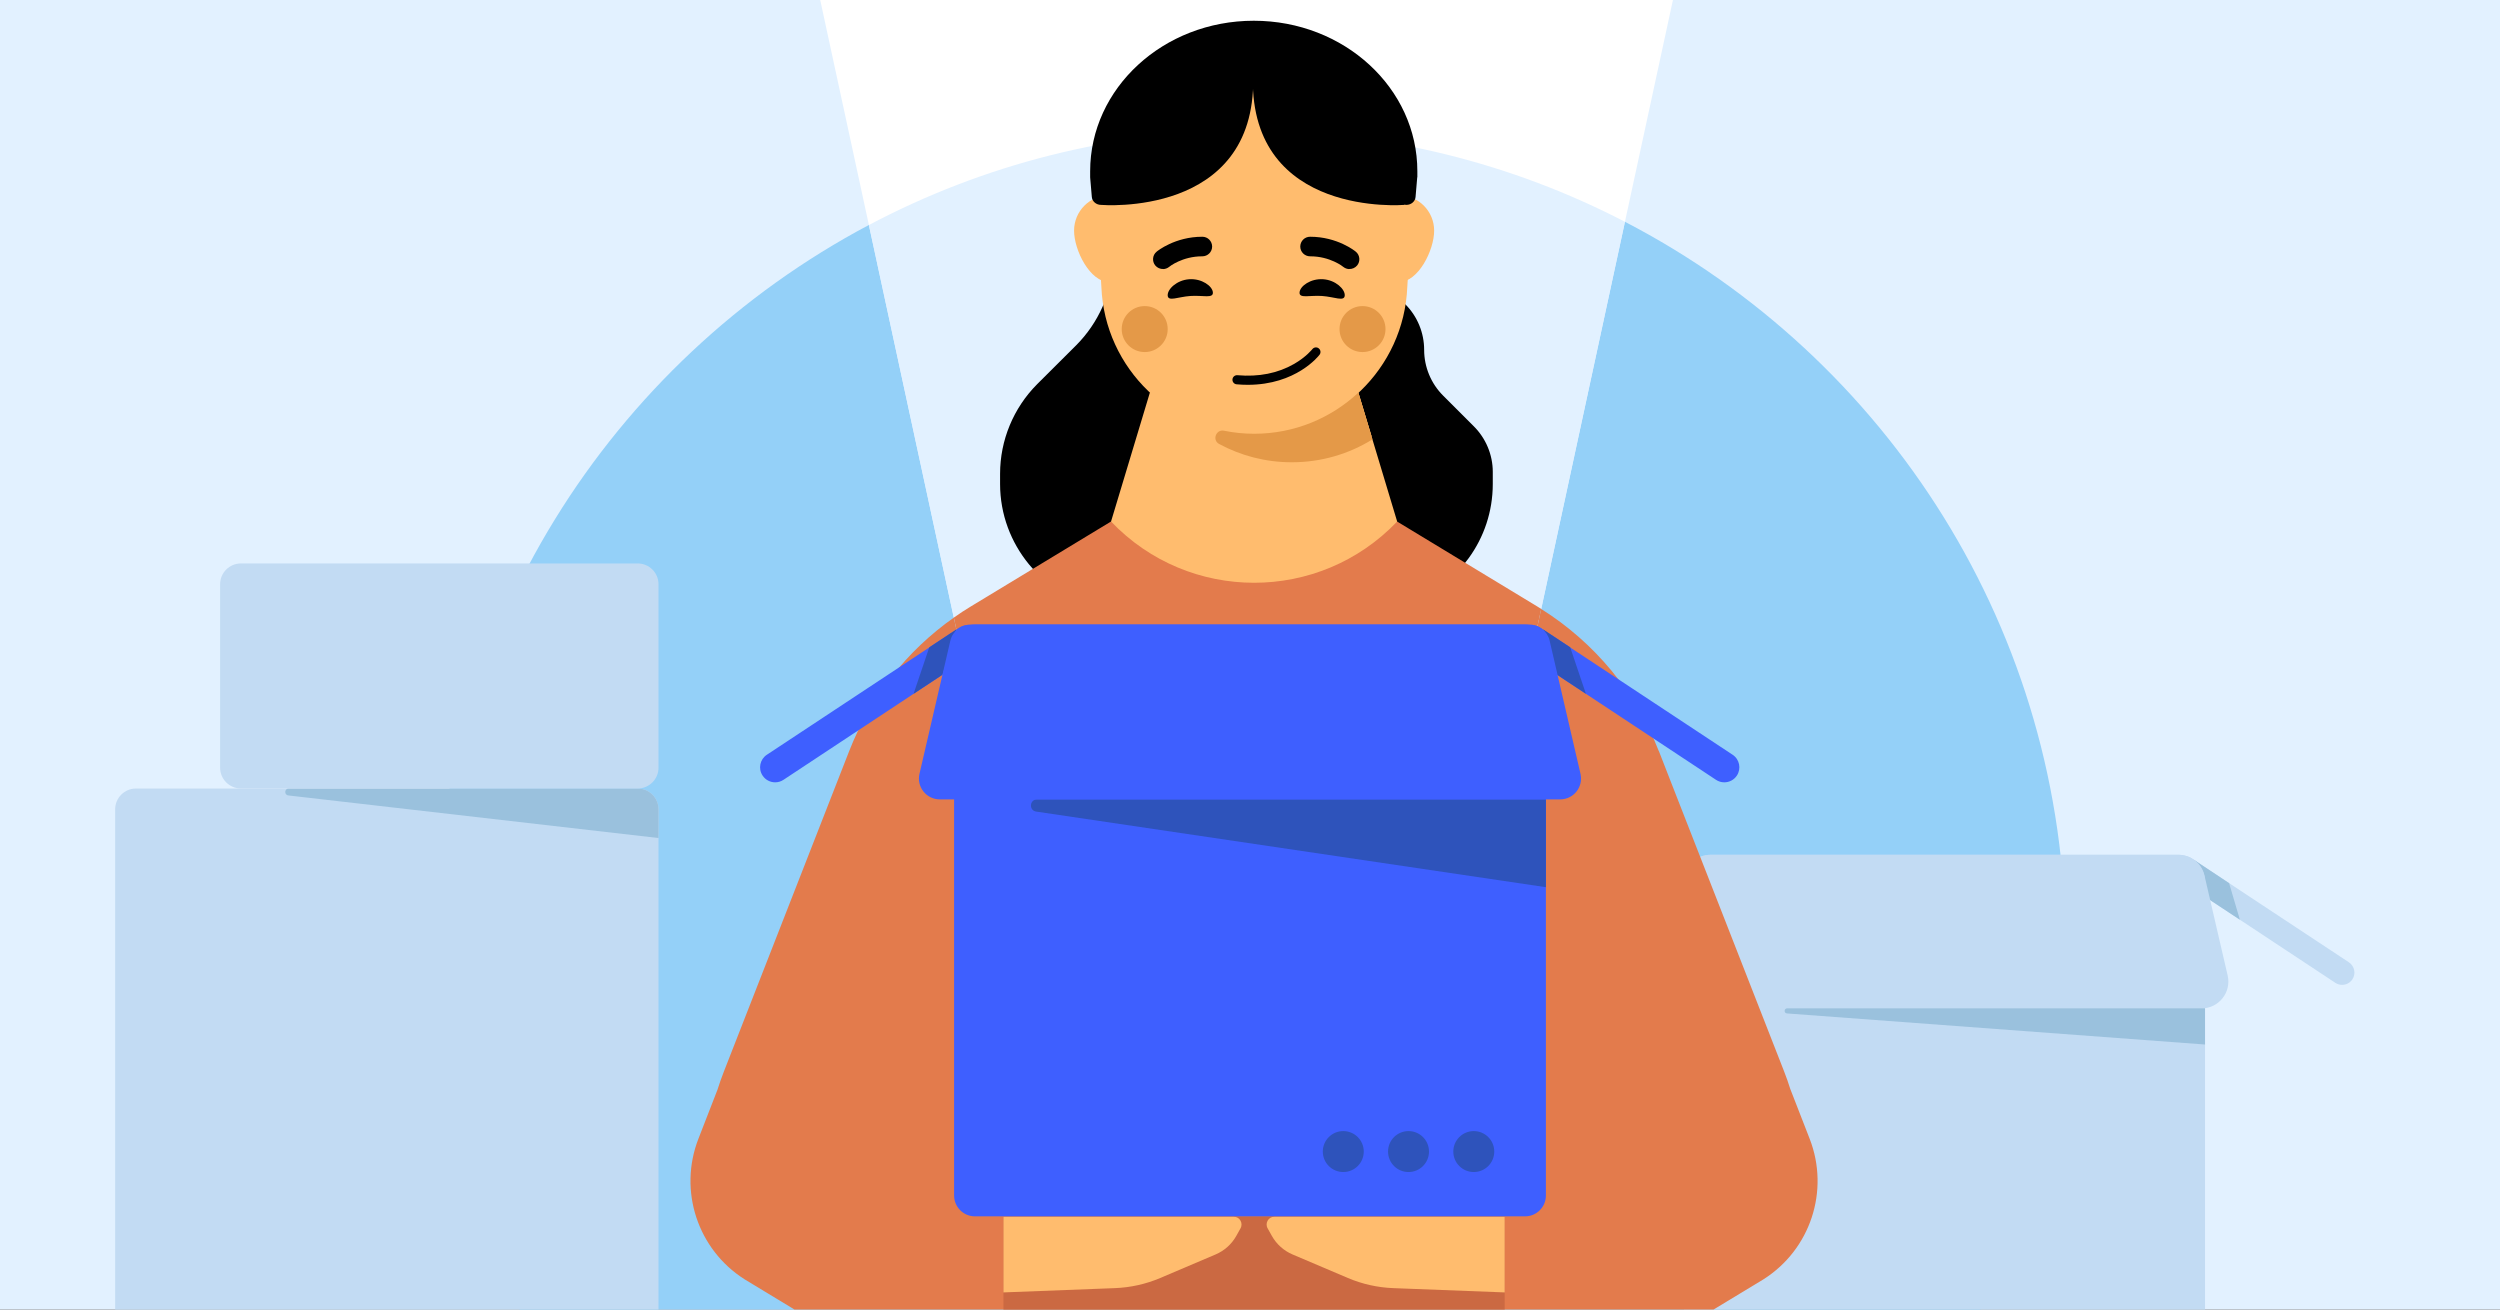 <svg enable-background="new 0 0 945 495" viewBox="0 0 945 495" xmlns="http://www.w3.org/2000/svg" xmlns:xlink="http://www.w3.org/1999/xlink"><rect x="0" y="0" width="945" height="495" fill="#333333" stroke="none"/><defs><path id="SVGID_1_" d="M0 0H945V495H0Z"/><clipPath id="SVGID_00000068658472873063159880000015345718218806478491_"><use xlink:href="#SVGID_1_"/></clipPath></defs><g clip-path="url(#SVGID_00000068658472873063159880000015345718218806478491_)"><path d="M-.43 0H945.43V495H-.43Z" fill="#e2f1ff"/><path d="M780.8 357.69c0 170.26-138.03 308.29-308.3 308.29S164.2 527.96 164.2 357.69c0-118.23 66.55-220.91 164.23-272.64l33.06 152.86h219.42l33.32-154.07C713.18 135.16 780.8 238.52 780.8 357.69z" fill="#94d0f8"/><path d="M248.92 305.94v249.19c0 4.35-3.53 7.88-7.88 7.88H51.41c-4.35 0-7.88-3.53-7.88-7.88V305.94c0-4.35 3.53-7.88 7.88-7.88h189.63C245.39 298.06 248.92 301.59 248.92 305.94z" fill="#c2dbf3"/><path d="M248.92 305.94v10.84l-139.93-16.1c-1.64-.19-1.51-2.62.15-2.62h131.9C245.39 298.06 248.92 301.59 248.92 305.94z" fill="#9ac1dd"/><path d="M91.08 212.98h149.96c4.35 0 7.88 3.53 7.88 7.88v69.31c0 4.35-3.53 7.88-7.88 7.88H91.08c-4.35 0-7.88-3.53-7.88-7.88v-69.31C83.2 216.51 86.73 212.98 91.08 212.98z" fill="#c2dbf3"/><path d="M889.2 370.2c-.9 1.35-2.38 2.08-3.88 2.08-.88 0-1.77-.25-2.56-.77L842.5 344.9l-8.97-5.92-10.24-6.77c-2.14-1.41-2.74-4.3-1.32-6.45.9-1.35 2.38-2.09 3.89-2.09.88 0 1.77.25 2.55.77l.85.56 8.37 5.54 50.24 33.2C890.02 365.16 890.62 368.05 889.2 370.2z" fill="#c2dbf3"/><path d="M846.68 347.67 833.52 338.98 829.27 325.01 829.25 324.97 842.6 333.83Z" fill="#9ac1dd"/><path d="M581.13 370.2c.9 1.35 2.38 2.08 3.88 2.08.88 0 1.77-.25 2.56-.77l40.26-26.61 8.97-5.92 10.24-6.77c2.14-1.41 2.74-4.3 1.32-6.45-.9-1.35-2.38-2.09-3.89-2.09-.88 0-1.77.25-2.55.77l-.85.56-8.37 5.54-50.24 33.2C580.31 365.16 579.71 368.05 581.13 370.2z" fill="#c2dbf3"/><path d="M623.65 347.67 636.81 338.98 641.07 325.01 641.08 324.97 627.73 333.83Z" fill="#9ac1dd"/><path d="M833.5 333.25v243.72c0 5.6-4.54 10.14-10.14 10.14H646.69c-5.6 0-10.14-4.54-10.14-10.14V333.25c0-5.61 4.54-10.14 10.14-10.14h176.67C828.96 323.11 833.5 327.65 833.5 333.25z" fill="#c2dbf3"/><path d="M823.42 323.11H646.63c-4.72 0-8.81 3.25-9.88 7.85L628 368.74c-1.47 6.35 3.35 12.43 9.88 12.43h194.3c6.52 0 11.35-6.07 9.88-12.43l-8.76-37.78C832.23 326.36 828.13 323.11 823.42 323.11z" fill="#c2dbf3"/><path d="M833.5 381.16v13.67l-158.02-11.75c-1.23-.09-1.16-1.92.07-1.92H833.5z" fill="#9ac1dd"/><path d="M614.23 83.84l-31.65 146.35c-.51-.33-1.04-.65-1.56-.97l-52.96-32.09H419.97l-52.96 32.09c-2.21 1.34-4.37 2.75-6.48 4.25l-32.1-148.41c43-22.76 92.02-35.66 144.06-35.66C523.6 49.4 571.8 61.83 614.23 83.84z" fill="#e2f1ff"/><path d="M632.37 0l-18.14 83.84C571.8 61.83 523.6 49.4 472.5 49.4c-52.04 0-101.07 12.9-144.06 35.66L310.04 0H632.37z" fill="#ffffff"/><path d="M564.27 178.36v4.57c0 10.48-3.36 20.15-9.09 28.03-8.69 12.04-22.84 19.88-38.82 19.88h-90.41c-14.91 0-28.21-6.81-36.99-17.51-6.81-8.29-10.93-18.85-10.93-30.41v-3.81c0-12.72 5.06-24.9 14.02-33.9l14.78-14.73c8.37-8.42 13.39-19.66 13.97-31.52v-.22c.04-.72.04-1.43.04-2.15l28.52 2.6 3 .27 4.34.41L491 103l5.15.45 3.94.36 21.9 2.02 4.79 4.75 4.43 4.43c4.57 4.57 7.12 10.79 7.12 17.24 0 6.49 2.6 12.72 7.16 17.28l11.6 11.6C561.67 165.69 564.27 171.92 564.27 178.36L564.27 178.36z"/><path d="M582.58 230.19l-1.67 7.72H361.5l-.96-4.45c2.1-1.5 4.26-2.91 6.48-4.25l52.96-32.09h108.09l52.96 32.09C581.54 229.54 582.07 229.86 582.58 230.19z" fill="#e37b4c"/><path d="M666.58 483.59l-77.2 46.72c-9.05 5.48-20.62-1.04-20.62-11.62v-13.45H379.37l-.05 13.53c-.03 10.57-11.58 17.05-20.62 11.58l-77.23-46.76c-17.77-11.26-25.1-33.52-17.47-53.13l7.2-18.53c.74-2.35 1.56-4.67 2.47-6.99L321 283.89c7.96-20.38 21.75-37.9 39.53-50.42l.96 4.45h219.42l1.67-7.72c20.16 12.66 35.75 31.48 44.44 53.7l.02.03.01-.03 4.54 11.65 42.78 109.39c.87 2.22 1.66 4.46 2.36 6.72l.11.27 7.21 18.53C691.68 450.06 684.36 472.33 666.58 483.59z" fill="#e37b4c"/><path d="M518.45 164.87c-2.53 1.82-5.23 3.45-8.08 4.82-7.17 3.48-15.23 5.42-23.72 5.42-9.54 0-18.53-2.45-26.35-6.78-2.5-1.38-1.03-5.24 1.76-4.63 3.85.87 7.86 1.32 11.95 1.32 15.46 0 29.47-6.45 39.39-16.84L518.45 164.87z" fill="#e49948"/><g fill="#ffbc6e"><path d="M528.13 197.14c-29.45 30.86-78.7 30.86-108.15.01l-.01-.01 31.56-104.75h45.05l16.87 56.03 5.33 17.67L528.13 197.14z"/><path d="M432.76 87.19c0-7.41-5.99-13.38-13.38-13.38S406 79.78 406 87.19c0 7.38 5.99 19.46 13.38 19.46C426.77 106.66 432.76 94.57 432.76 87.19z"/><path d="M542.11 87.19c0-7.41-5.99-13.38-13.38-13.38s-13.38 5.97-13.38 13.38c0 7.38 5.99 19.46 13.38 19.46C536.12 106.66 542.11 94.57 542.11 87.19z"/><path d="M474.13 163.95c-31.06 0-56.57-24.52-57.81-55.52l-1.96-31.4c-1.36-33.97 25.8-62.25 59.78-62.25s61.14 28.29 59.78 62.25l-1.96 31.4C530.71 139.43 505.19 163.95 474.13 163.95z"/></g><path d="M499.74 111.88c-4.74-.33-8.67 1.05-8.51-1.34s4.2-5.32 8.94-4.99c4.71.32 8.3 3.78 8.14 6.17C508.15 114.11 504.44 112.21 499.74 111.88z"/><path d="M509.96 101.69c1.15.04 2.28-.43 3.05-1.36 1.27-1.56 1.06-3.89-.51-5.18-.27-.25-6.99-5.67-17.29-5.66-2.05 0-3.69 1.64-3.71 3.71.01 2.04 1.67 3.69 3.72 3.69 7.55-.03 12.52 3.93 12.55 4 .64.51 1.41.78 2.17.83"/><path d="M449.96 111.88c4.74-.33 8.67 1.05 8.51-1.34s-4.2-5.32-8.94-4.99c-4.71.32-8.3 3.78-8.14 6.17C441.55 114.11 445.25 112.21 449.96 111.88z"/><path d="M439.73 101.69c-1.15.04-2.28-.43-3.05-1.36-1.27-1.56-1.06-3.89.51-5.18.27-.25 6.99-5.67 17.29-5.66 2.05 0 3.69 1.64 3.71 3.71-.01 2.04-1.67 3.69-3.72 3.69-7.55-.03-12.52 3.93-12.55 4-.64.51-1.41.78-2.17.83"/><path d="M471.65 145.46c-1.35 0-2.75-.06-4.21-.19-.95-.08-1.65-.92-1.57-1.87.08-.95.91-1.65 1.87-1.57 8.07.7 15.28-.73 21.44-4.27 4.6-2.65 6.85-5.55 6.88-5.57.58-.75 1.66-.9 2.41-.32.75.58.9 1.65.33 2.41C498.42 134.58 489.94 145.46 471.65 145.46z"/><circle cx="515.03" cy="124.39" fill="#e49948" r="8.69"/><circle cx="432.7" cy="124.39" fill="#e49948" r="8.69"/><path d="M473.93 7.84 473.93 7.84c-34.16 0-61.85 25.48-61.85 56.91v2.18c0 .08 0 .17.01.25l.62 7.29c.14 1.68 1.67 2.98 3.5 2.98 0 0 58.29 4.96 57.5-48h-.14c-.78 52.96 57.23 48 57.23 48l-.01-.09c.26.05.52.09.79.09 1.84 0 3.36-1.3 3.5-2.98l.63-7.41c0-.03 0-.07 0-.1l.05.1v-2.3C535.78 33.32 508.09 7.84 473.93 7.84z"/><path d="M379.31 459.78H568.77V515.04H379.31Z" fill="#cb6942"/><path d="M568.77 459.9v28.63l-42.16-1.62c-5.88-.23-11.66-1.52-17.08-3.82l-20.95-8.91c-3.32-1.41-6.07-3.88-7.83-7.03l-1.59-2.85c-1.1-1.97.32-4.39 2.58-4.39L568.77 459.9 568.77 459.9z" fill="#ffbc6e"/><path d="M379.31 459.9v28.63l42.16-1.62c5.88-.23 11.66-1.52 17.08-3.82l20.95-8.91c3.32-1.41 6.07-3.88 7.83-7.03l1.59-2.85c1.1-1.97-.32-4.39-2.58-4.39L379.31 459.9 379.31 459.9z" fill="#ffbc6e"/><path d="M656.54 293.17c-1.1 1.66-2.91 2.55-4.75 2.55-1.08 0-2.17-.3-3.13-.94l-49.18-32.51-10.96-7.24-12.51-8.27c-2.62-1.73-3.34-5.26-1.61-7.87 1.1-1.66 2.91-2.55 4.75-2.55 1.07 0 2.16.31 3.12.95l1.04.69 10.23 6.76 61.38 40.55C657.55 287.02 658.27 290.54 656.54 293.17z" fill="#3e5fff"/><path d="M599.48 262.27 588.53 255.04 583.32 237.97 583.31 237.92 593.54 244.68 593.55 244.73Z" fill="#2e53bb"/><path d="M288.26 293.17c1.1 1.66 2.91 2.55 4.75 2.55 1.08 0 2.17-.3 3.13-.94l49.18-32.51 10.96-7.24 12.51-8.27c2.62-1.73 3.34-5.26 1.61-7.87-1.1-1.66-2.91-2.55-4.75-2.55-1.07 0-2.16.31-3.12.95l-1.04.69-10.23 6.76-61.38 40.55C287.25 287.02 286.52 290.54 288.26 293.17z" fill="#3e5fff"/><path d="M345.32 262.27 356.27 255.04 361.48 237.97 361.49 237.92 351.26 244.68 351.25 244.73Z" fill="#2e53bb"/><path d="M576.47 236.08H368.53c-4.35 0-7.88 3.53-7.88 7.88V451.9c0 4.35 3.53 7.88 7.88 7.88h207.94c4.35 0 7.88-3.53 7.88-7.88V243.96C584.35 239.61 580.82 236.08 576.47 236.08z" fill="#3e5fff"/><path d="M584.35 335.36l-192.67-28.58c-2.84-.42-2.53-4.6.34-4.6h192.33V335.36z" fill="#2e53bb"/><path d="M578.09 236.08H366.91c-3.67 0-6.85 2.53-7.68 6.1l-11.67 50.33c-1.15 4.94 2.61 9.66 7.68 9.66h234.51c5.07 0 8.82-4.72 7.68-9.66l-11.67-50.33C584.94 238.61 581.76 236.08 578.09 236.08z" fill="#3e5fff"/><circle cx="507.76" cy="435.29" fill="#2e53bb" r="7.74"/><circle cx="532.42" cy="435.29" fill="#2e53bb" r="7.74"/><circle cx="557.09" cy="435.29" fill="#2e53bb" r="7.74"/><path d="M518.78 166.09c-8.86 5.5-19.3 8.65-30.47 8.65-9.96 0-19.33-2.5-27.52-6.94-2.66-1.45-1.14-5.57 1.83-5 3.7.76 7.53 1.16 11.44 1.16 15.2 0 29.05-5.89 39.4-15.54L518.78 166.09z" fill="#e49948"/></g></svg>